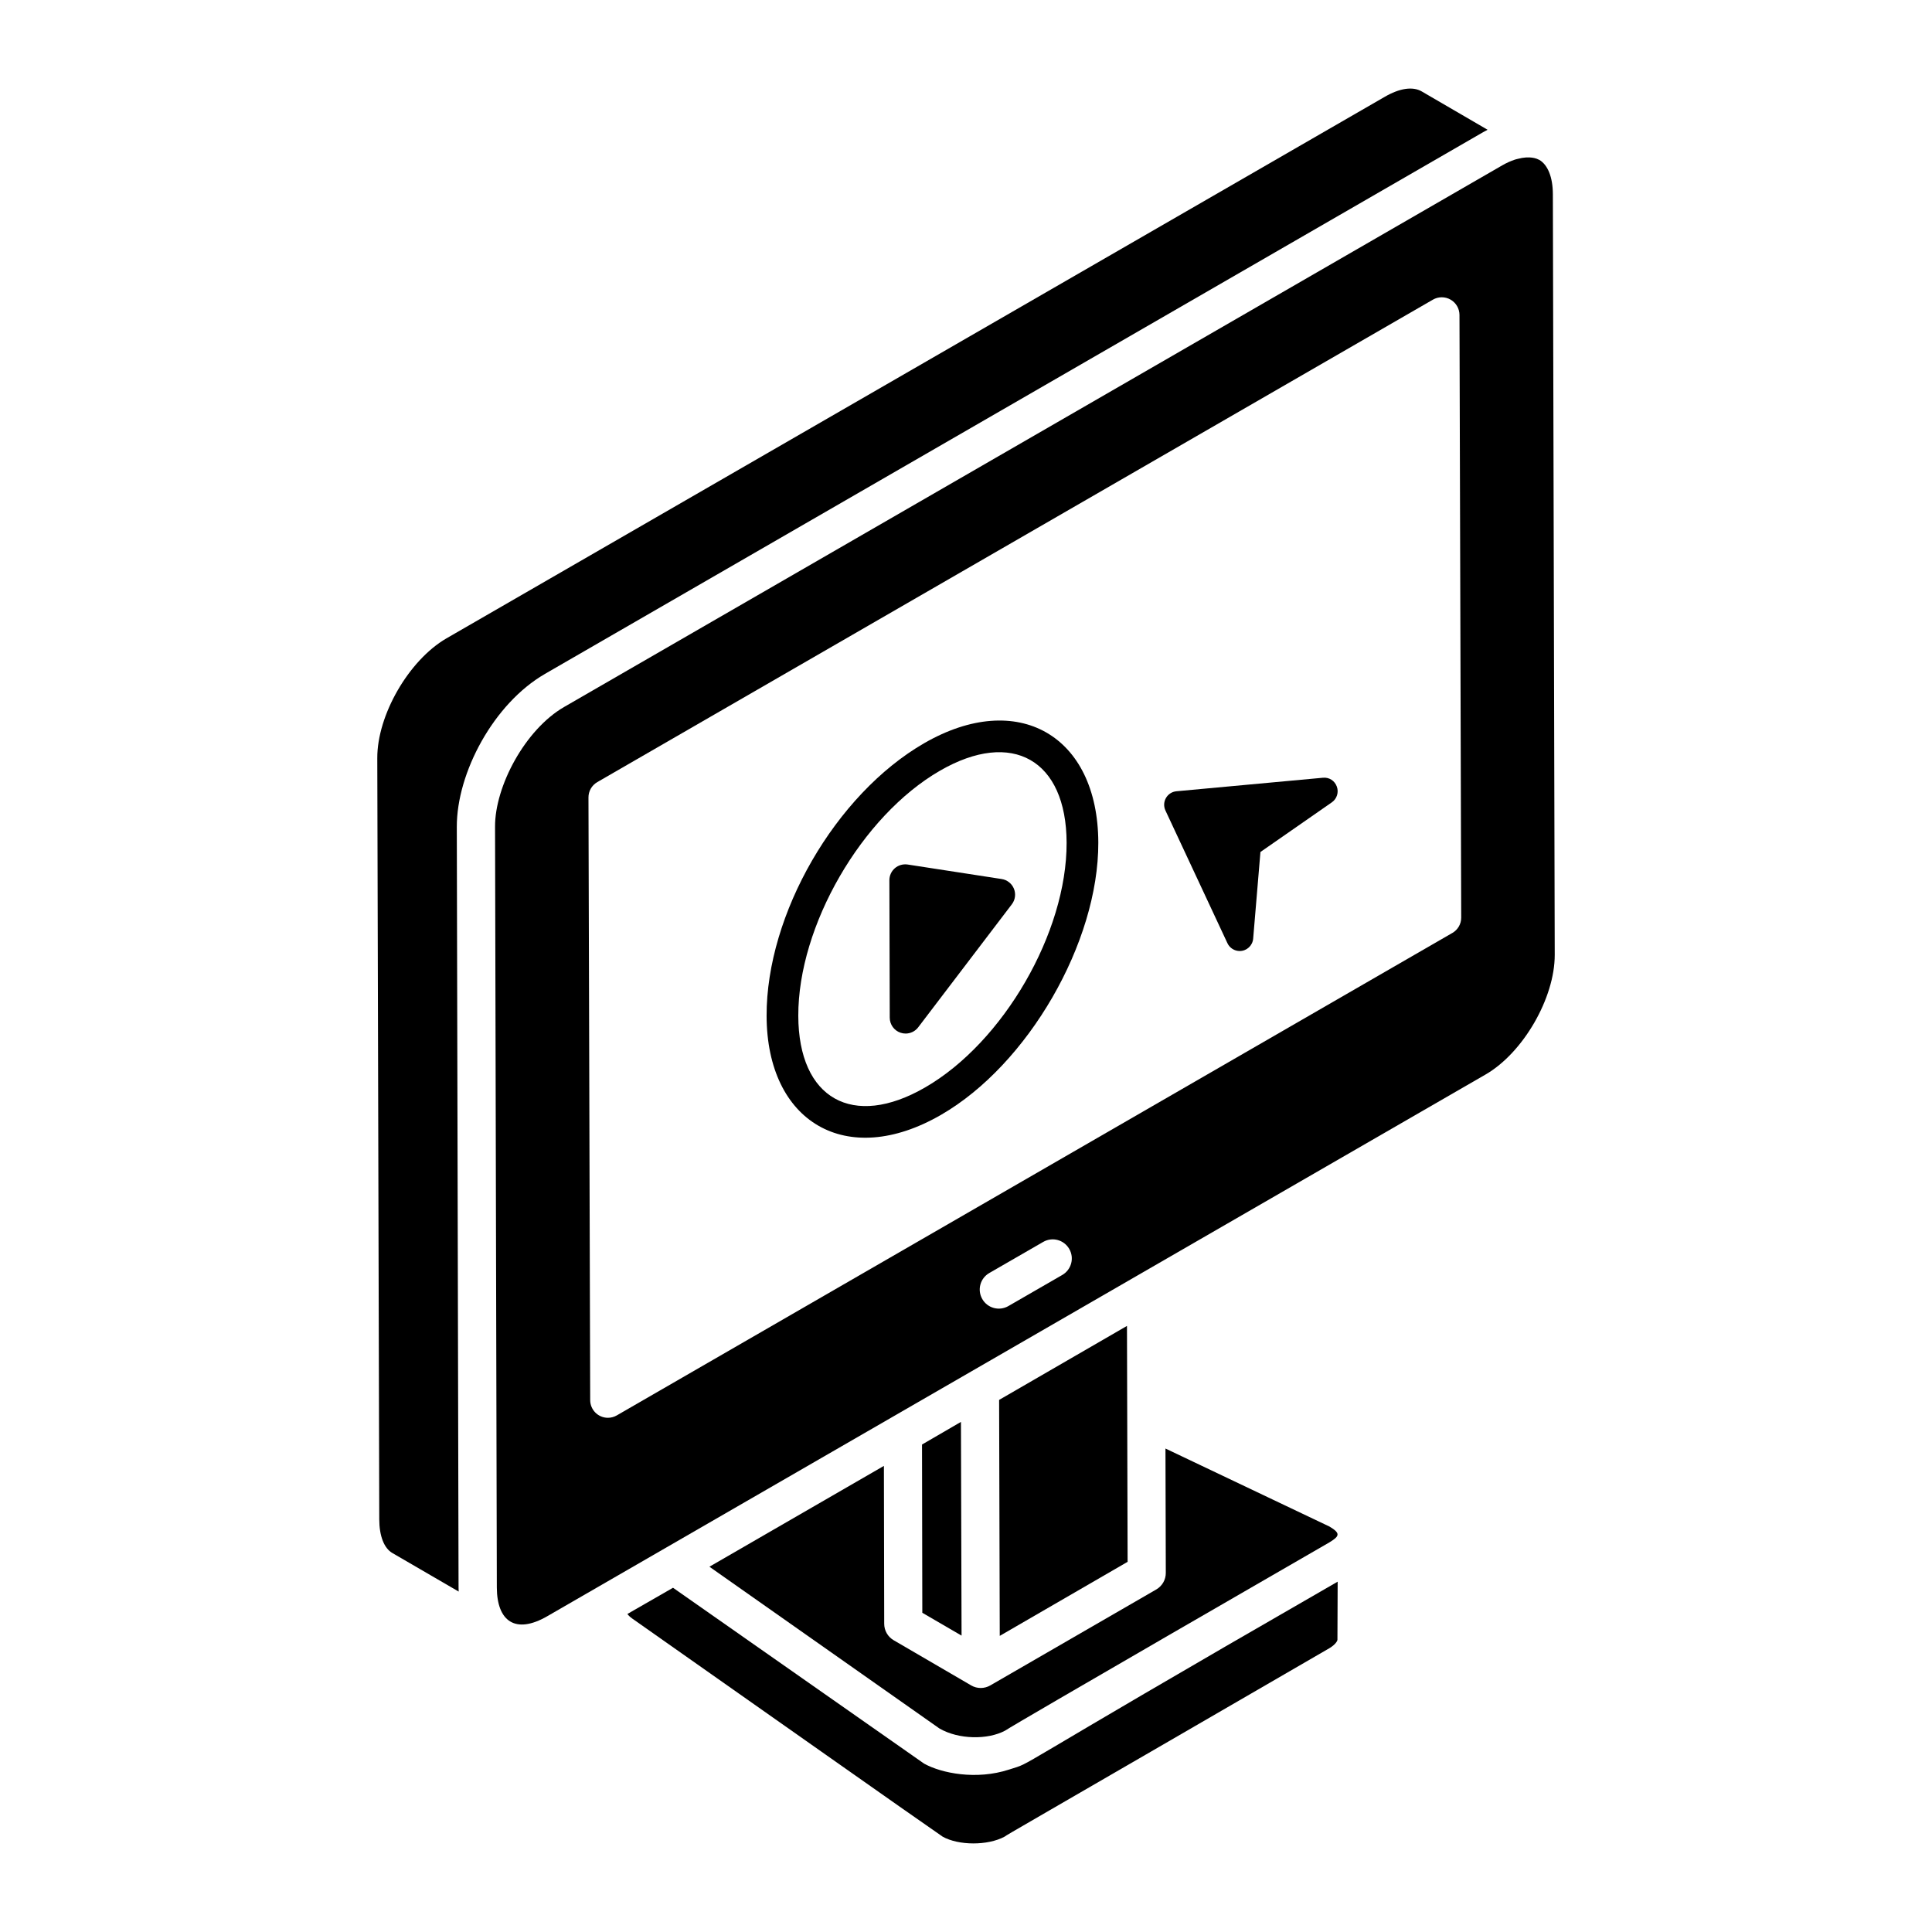 <?xml version="1.0" encoding="UTF-8"?>
<!-- Uploaded to: SVG Repo, www.svgrepo.com, Generator: SVG Repo Mixer Tools -->
<svg fill="#000000" width="800px" height="800px" version="1.1" viewBox="144 144 512 512" xmlns="http://www.w3.org/2000/svg">
 <g>
  <path d="m398.66 520.82-10.316 5.996 0.078 44.586 10.402 6.055c-0.004-1.215-0.172-60.387-0.164-56.637z"/>
  <path d="m288.42 322.59 248.64-143.57c0.387-0.223 0.781-0.434 1.164-0.633l-17.48-10.176c-2.371-1.355-5.863-0.84-9.824 1.477l-248.65 143.51c-9.961 5.809-18.344 20.352-18.285 31.746 0.055 20.617-0.195-74.691 0.523 201.65 0 4.449 1.273 7.715 3.484 8.98l17.562 10.207c-0.02-0.34-0.031-0.688-0.031-1.035-0.047-20.684 0.172 74.789-0.465-201.59-0.043-14.383 9.789-32.727 23.363-40.562z"/>
  <path d="m442.66 495.38c-1.27 0.734-34.906 20.207-33.883 19.613l0.168 62.531 33.883-19.625c0-0.996-0.176-66.57-0.168-62.52z"/>
  <path d="m496.34 548.56-43.48-20.684 0.09 32.957c0.012 1.812-0.957 3.484-2.527 4.394-0.98 0.566-46.898 27.113-43.98 25.426-1.57 0.902-3.484 0.914-5.055 0.012-0.012-0.008-0.012-0.02-0.023-0.023h-0.008l-20.523-11.961c-1.551-0.902-2.508-2.562-2.508-4.359l-0.082-41.844-46.238 26.719 60.949 42.863c5.086 2.957 12.824 3.039 17.414 0.574 2.453-1.711 84.992-49.344 86.02-49.938 2.629-1.621 2.91-2.363-0.047-4.137z"/>
  <path d="m556.02 397.03-0.496-201.57c-0.008-4.465-1.328-7.773-3.606-9.102-0.035-0.02-0.086-0.02-0.121-0.039-0.711-0.391-1.566-0.555-2.484-0.602-0.297-0.016-0.602-0.008-0.914 0.012-0.664 0.043-1.363 0.16-2.098 0.355-0.285 0.074-0.559 0.125-0.852 0.223-1.07 0.363-2.18 0.84-3.332 1.508l-248.62 143.54c-10.32 5.965-18.359 21.008-18.305 31.746 0.648 276.39 0.426 180.91 0.473 201.6 0.027 8.895 4.879 12.535 13.406 7.594 116.38-67.191 136.74-78.945 248.62-143.54 9.965-5.758 18.355-20.281 18.328-31.719zm-130.51 84.852-14.285 8.242c-2.438 1.398-5.519 0.555-6.902-1.852-1.402-2.418-0.574-5.508 1.848-6.906l14.285-8.242c2.43-1.406 5.508-0.562 6.902 1.852 1.402 2.418 0.574 5.508-1.848 6.906zm103.38-90.641-221.44 127.86c-0.723 0.418-1.539 0.629-2.348 0.629-2.582 0-4.68-2.086-4.695-4.68l-0.457-159.71c-0.008-1.684 0.891-3.238 2.348-4.078l221.44-127.85c1.449-0.836 3.238-0.84 4.684-0.004 1.457 0.84 2.348 2.383 2.356 4.059l0.457 159.71c0.012 1.676-0.887 3.227-2.344 4.07z"/>
  <path d="m411.39 612.96c-8.598 2.809-17.859 0.996-22.5-1.586-24.41-17.098-68.203-47.773-66.531-46.602l-10.398 5.973-1.691 0.977c0.219 0.328 0.648 0.758 1.328 1.242 30.027 21.102 75.789 53.375 82.219 57.773 4.188 2.344 11.895 2.426 16.398 0 0.977-0.715 1.918-1.133 86.078-49.941 1.727-1.031 2.133-2.016 2.141-2.195l0.059-15.441c-91.691 52.762-79.777 47.422-87.102 49.801z"/>
  <path d="m494.58 350.11-38.809 3.582c-2.469 0.23-3.965 2.828-2.922 5.086l16.434 35.18c0.594 1.277 1.875 2.07 3.25 2.07 1.859 0 3.418-1.43 3.57-3.285l1.926-22.957 18.922-13.16c1.336-0.93 1.883-2.644 1.324-4.172-0.551-1.527-2-2.516-3.695-2.344z"/>
  <path d="m388.91 340.96c-23.496 13.57-41.836 45.312-41.754 72.266 0.066 28.152 21.145 40.703 46.211 26.23 23.066-13.312 41.77-45.684 41.695-72.16-0.086-28.461-21.387-40.633-46.152-26.336zm0.254 91.223c-19.152 11.074-33.559 3.008-33.609-18.98-0.066-23.82 16.773-52.969 37.555-64.965 19.137-11.047 33.484-2.871 33.551 19.086 0.074 23.789-16.75 52.883-37.496 64.859z"/>
  <path d="m409.45 376.95-24.914-3.844c-1.223-0.176-2.445 0.168-3.379 0.969-0.93 0.801-1.461 1.965-1.461 3.195l0.098 36.441c0.008 1.801 1.156 3.398 2.863 3.973 0.445 0.148 0.895 0.219 1.336 0.219 1.289 0 2.535-0.59 3.34-1.656l24.816-32.602c0.902-1.176 1.109-2.738 0.559-4.113-0.559-1.375-1.797-2.356-3.258-2.582z"/>
 </g>
</svg>
